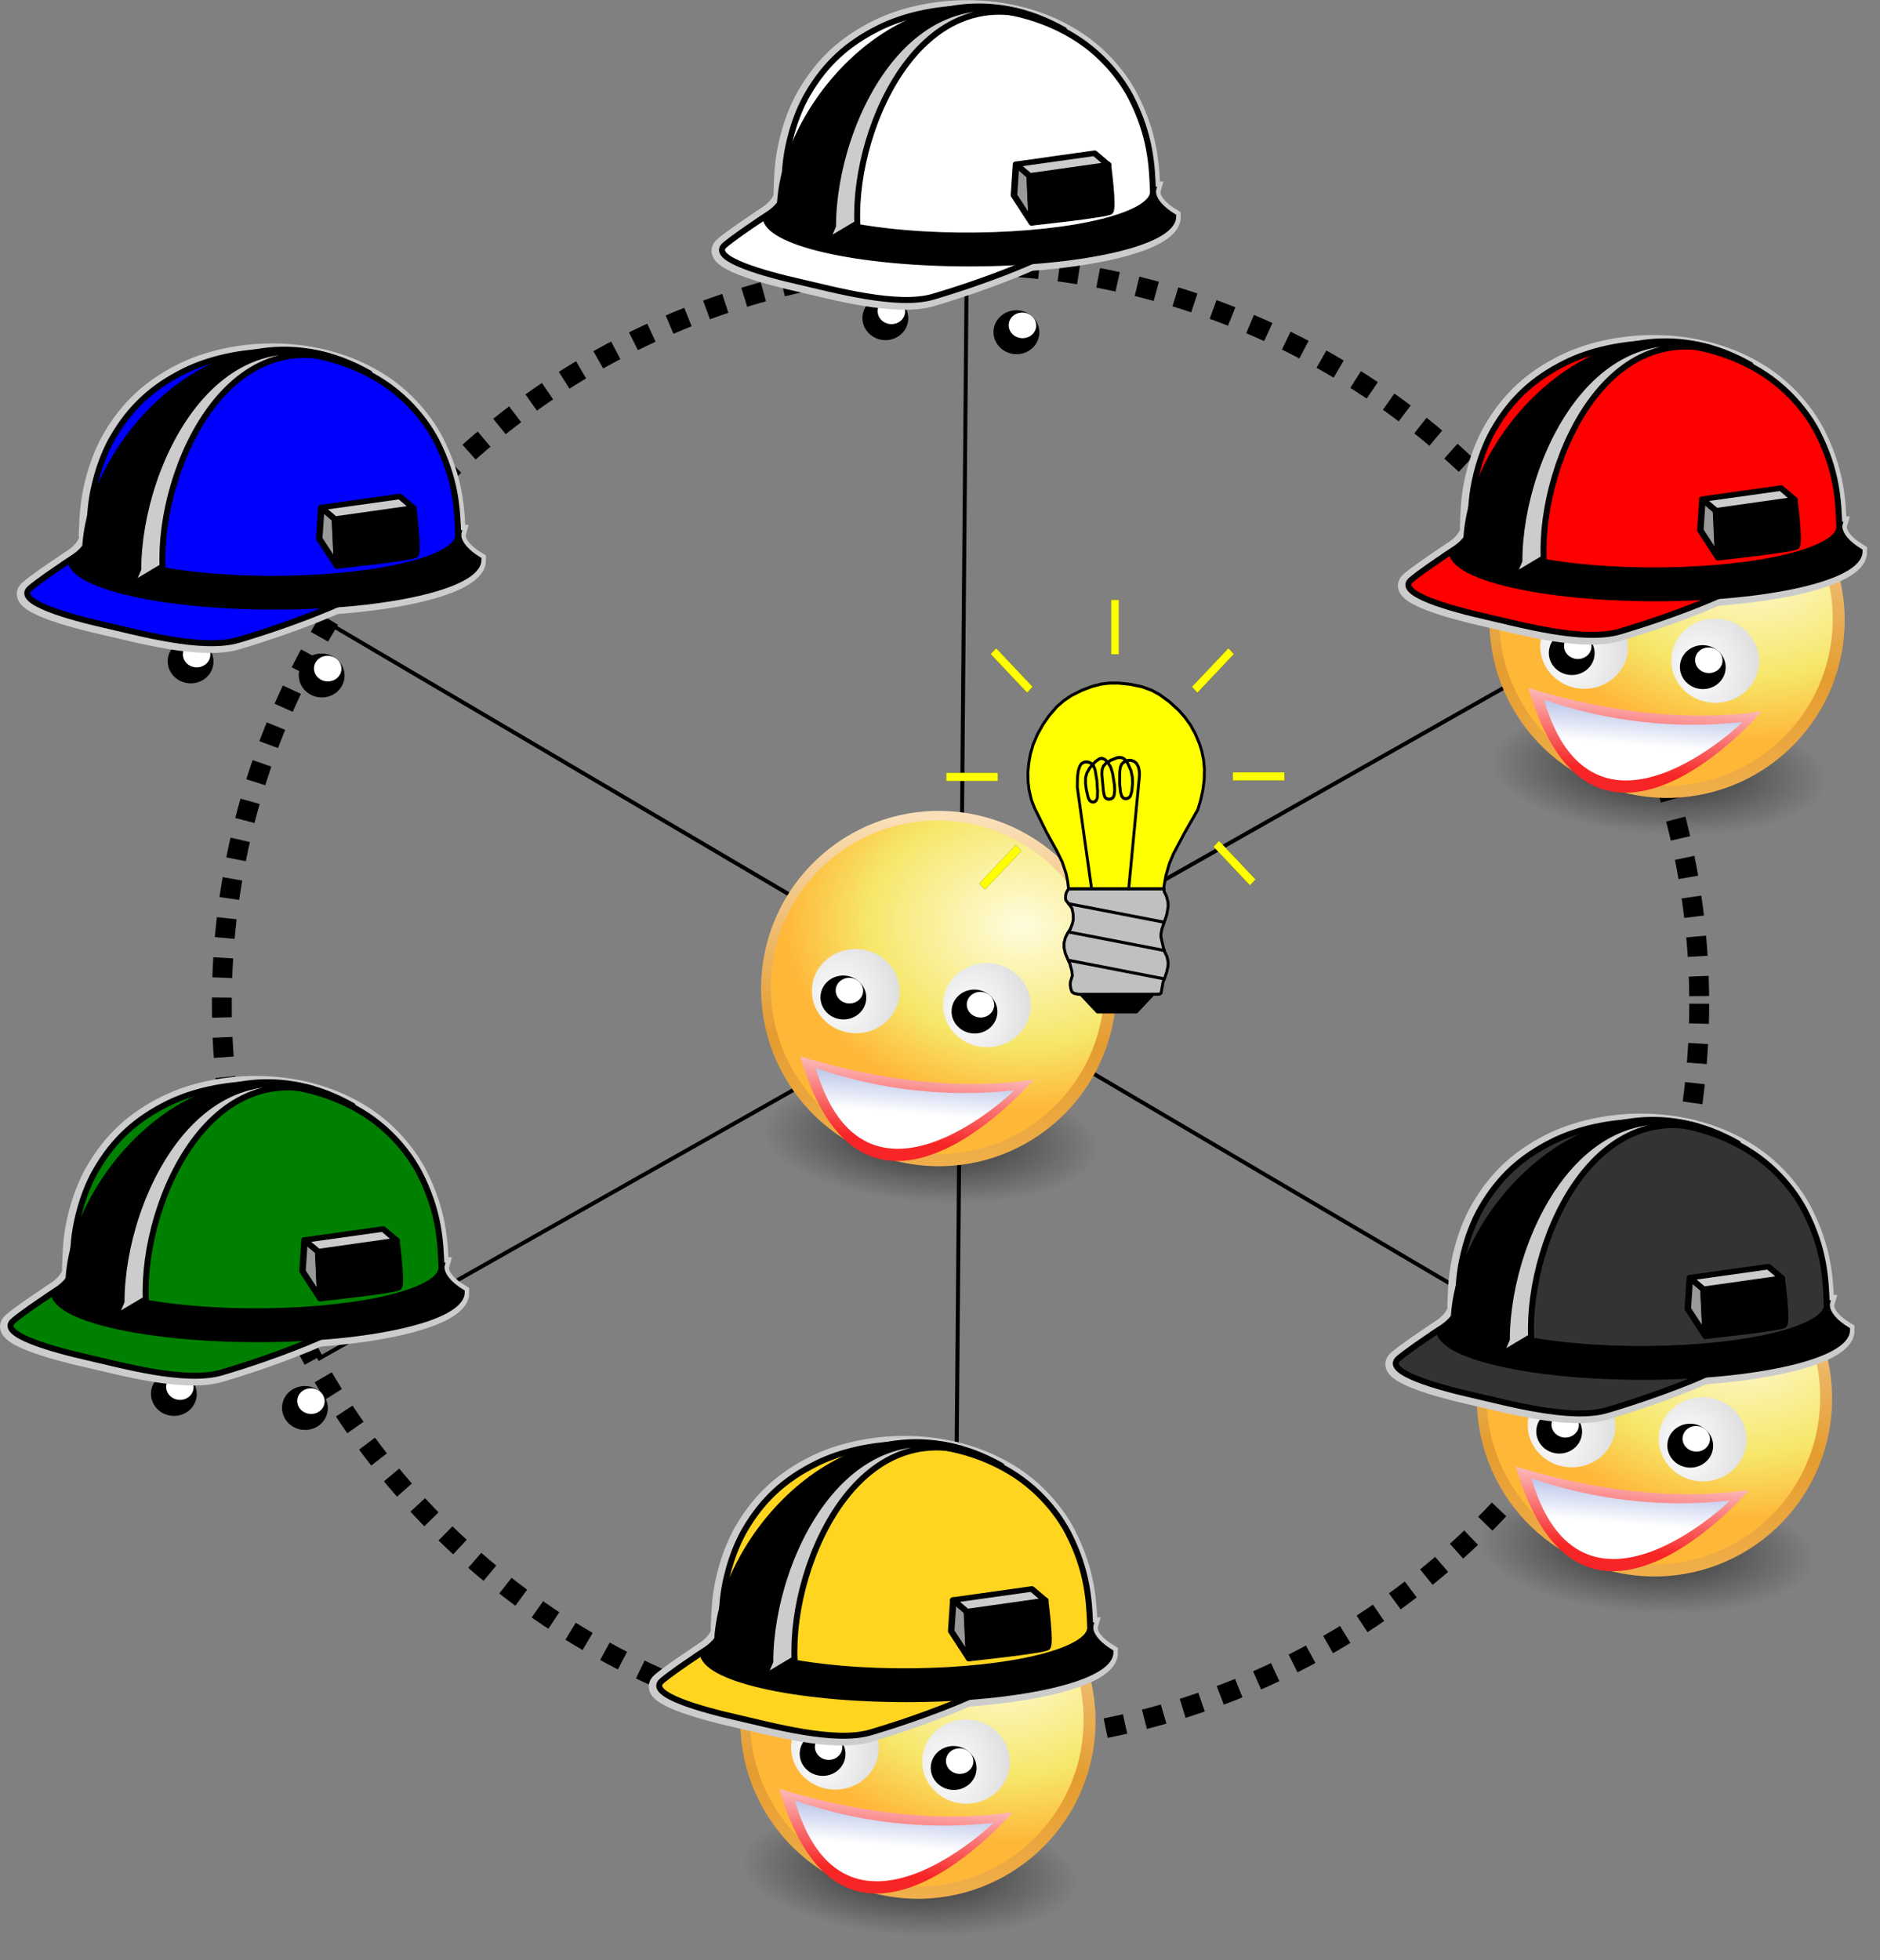 <?xml version="1.0" encoding="UTF-8"?>
<svg version="1.0" viewBox="0 0 472.66 492.75" xmlns="http://www.w3.org/2000/svg" xmlns:xlink="http://www.w3.org/1999/xlink">
<rect x="0" y="0" width="472.66" height="492.75" fill="#808080" stroke="none"/>
<defs>
<linearGradient id="h">
<stop stop-color="#fff" offset="0"/>
<stop stop-color="#dfdfdf" offset="1"/>
</linearGradient>
<radialGradient id="j" cx="55.868" cy="47.767" r="16.262" gradientTransform="matrix(-2.607 .007 .001 -.986 210.73 136.94)" gradientUnits="userSpaceOnUse">
<stop offset="0"/>
<stop stop-opacity="0" offset="1"/>
</radialGradient>
<linearGradient id="k" x1="70.628" x2="72.845" y1="3.378" y2="53.63" gradientTransform="matrix(2.706 0 0 2.706 -120.87 -13.536)" gradientUnits="userSpaceOnUse">
<stop stop-color="#ffeed6" offset="0"/>
<stop stop-color="#e49c2f" offset=".5"/>
<stop stop-color="#ffc66c" offset="1"/>
</linearGradient>
<radialGradient id="i" cx="74.726" cy="18.678" r="16.5" gradientTransform="matrix(3.63 -.079 .061 2.798 -182.64 -12.877)" gradientUnits="userSpaceOnUse">
<stop stop-color="#fffcde" offset="0"/>
<stop stop-color="#f6e76a" offset=".645"/>
<stop stop-color="#ffb738" offset="1"/>
</radialGradient>
<linearGradient id="s" x1="76.618" x2="76.789" y1="34.859" y2="24.136" gradientTransform="matrix(2.533 .201 -.201 2.533 -137.21 -21.409)" gradientUnits="userSpaceOnUse">
<stop stop-color="#f72525" offset="0"/>
<stop stop-color="#fff" offset="1"/>
</linearGradient>
<linearGradient id="r" x1="76.212" x2="76.212" y1="32.18" y2="26.596" gradientTransform="matrix(2.533 .201 -.201 2.533 -137.21 -21.409)" gradientUnits="userSpaceOnUse">
<stop stop-color="#fff" offset="0"/>
<stop stop-color="#9cabe0" offset="1"/>
</linearGradient>
<radialGradient id="f" cx="85.921" cy="18.402" r="4.345" gradientTransform="matrix(3.415 -.31 .352 3.883 -253.59 16.595)" gradientUnits="userSpaceOnUse" xlink:href="#h"/>
<radialGradient id="e" cx="85.921" cy="18.402" r="4.345" gradientTransform="matrix(3.415 -.31 .352 3.883 -220.47 17.516)" gradientUnits="userSpaceOnUse" xlink:href="#h"/>
<radialGradient id="l" cx="-464.92" cy="873.19" r="255.59" gradientTransform="matrix(.316 0 0 .269 188.58 -229.8)" gradientUnits="userSpaceOnUse">
<stop stop-color="#fed51f" offset=".5"/>
<stop offset="1"/>
</radialGradient>
<radialGradient id="p" cx="55.868" cy="47.767" r="16.262" gradientTransform="matrix(-2.607 .007 .001 -.986 18.818 35.799)" gradientUnits="userSpaceOnUse" xlink:href="#j"/>
<linearGradient id="q" x1="70.628" x2="72.845" y1="3.378" y2="53.63" gradientTransform="matrix(2.706 0 0 2.706 -319.63 -110.72)" gradientUnits="userSpaceOnUse" xlink:href="#k"/>
<radialGradient id="o" cx="74.726" cy="18.678" r="16.5" gradientTransform="matrix(3.63 -.079 .061 2.798 -381.39 -110.06)" gradientUnits="userSpaceOnUse" xlink:href="#i"/>
<linearGradient id="b" x1="76.618" x2="76.789" y1="34.859" y2="24.136" gradientTransform="matrix(2.533 .201 -.201 2.533 -137.21 -21.409)" gradientUnits="userSpaceOnUse" xlink:href="#s"/>
<linearGradient id="a" x1="76.212" x2="76.212" y1="32.18" y2="26.596" gradientTransform="matrix(2.533 .201 -.201 2.533 -137.21 -21.409)" gradientUnits="userSpaceOnUse" xlink:href="#r"/>
<radialGradient id="n" cx="85.921" cy="18.402" r="4.345" gradientTransform="matrix(3.415 -.31 .352 3.883 -419.69 -85.652)" gradientUnits="userSpaceOnUse" xlink:href="#h"/>
<radialGradient id="m" cx="85.921" cy="18.402" r="4.345" gradientTransform="matrix(3.415 -.31 .352 3.883 -452.82 -86.572)" gradientUnits="userSpaceOnUse" xlink:href="#h"/>
<radialGradient id="d" cx="55.868" cy="47.767" r="16.262" gradientTransform="matrix(-2.607 .007 .001 -.986 210.73 136.94)" gradientUnits="userSpaceOnUse" xlink:href="#j"/>
<linearGradient id="g" x1="70.628" x2="72.845" y1="3.378" y2="53.63" gradientTransform="matrix(2.706 0 0 2.706 -120.87 -13.536)" gradientUnits="userSpaceOnUse" xlink:href="#k"/>
<radialGradient id="c" cx="74.726" cy="18.678" r="16.5" gradientTransform="matrix(3.63 -.079 .061 2.798 -182.64 -12.877)" gradientUnits="userSpaceOnUse" xlink:href="#i"/>
</defs>
<g transform="translate(-1.052 26.306)" fill="none" stroke="#000">
<circle cx="242.54" cy="226.01" r="185.72" stroke-dasharray="5, 5" stroke-width="5"/>
<path d="m402.58 318.13-320.09-188.45" stroke-width="1px"/>
<path d="m240.96 409.62 3.157-371.44" stroke-width="1px"/>
<path d="m80.912 315.4 323.25-182.98" stroke-width="1px"/>
</g>
<g transform="translate(360.44 304.82)">
<g transform="translate(-195.71 71.551)">
<ellipse transform="matrix(.998 .06 -.011 1 0 0)" cx="65.11" cy="90.242" rx="55.68" ry="22.009" fill="url(#d)" opacity=".638"/>
<circle transform="matrix(.997 .079 -.079 .997 0 0)" cx="70.271" cy="50.881" r="44.654" fill="url(#g)"/>
<circle transform="matrix(.997 .079 -.079 .997 0 0)" cx="69.982" cy="50.59" r="41.93" fill="url(#c)"/>
<g transform="translate(6,12)" fill-rule="evenodd">
<path d="m25.177 61.297c19.555 6.021 40.304 8.619 58.709 5.864 0 0-42.441 49.73-58.709-5.864z" fill="url(#b)"/>
<path d="m29.096 64.251c15.904 5.504 33.011 7.477 49.962 5.602 0 0-37.567 36.538-49.962-5.602z" fill="url(#a)"/>
</g>
<ellipse transform="matrix(.997 .079 -.079 .997 0 0)" cx="83.147" cy="60.073" rx="11.041" ry="10.581" fill="url(#e)"/>
<ellipse transform="matrix(.997 .079 -.079 .997 0 0)" cx="80.163" cy="61.912" rx="5.76" ry="5.52"/>
<ellipse transform="matrix(.997 .079 -.079 .997 0 0)" cx="81.536" cy="60.072" rx="3.45" ry="3.22" fill="#fff"/>
<ellipse transform="matrix(.997 .079 -.079 .997 0 0)" cx="50.02" cy="59.152" rx="11.041" ry="10.581" fill="url(#f)"/>
<ellipse transform="matrix(.997 .079 -.079 .997 0 0)" cx="47.04" cy="60.993" rx="5.76" ry="5.52"/>
<ellipse transform="matrix(.997 .079 -.079 .997 0 0)" cx="48.41" cy="59.153" rx="3.45" ry="3.22" fill="#fff"/>
<g transform="translate(0 2.3951e-6)">
<path d="m78.507 50.397s-9.784 4.484-24.788 8.926c-9.062 2.688-25.159-1.845-33.538-3.733-8.393-1.895-22.894-5.813-18.87-9.236 4.024-3.422 15.594-10.72 15.594-10.72s-11.016 15.473 61.604 14.763z" fill="#fff" stroke="#ccc" stroke-width="4.51"/>
<path d="m11.541 39.144c0 6.526 22.953 11.818 51.27 11.818 28.315 0 51.263-5.292 51.263-11.818-5.905-3.642-5.052-6.708-5.052-6.708h-92.669c0.003 0 0.823 3.065-4.812 6.707z" fill="#fff" stroke="#ccc" stroke-width="4.51"/>
<path d="m103.39 9.076c-1.146-2.225-5.588-9.909-14.616-15.318-16.367-9.818-36.663-7.945-48.597-2.052-8.064 3.99-13.619 9.133-18.021 16.683-1.074 1.844-3.077 5.779-4.449 11.409-1.188 4.883-1.302 7.962-1.493 13.076 0.009 4.273 9.543 8.127 25.97 10.004 22.989 2.619 50.774 0.344 62.05-5.08 3.227-1.551 4.75-3.202 4.744-4.81-0.238-6.607-0.525-14.093-5.588-23.912z" fill="#fff"/>
<path d="m103.39 9.076c-1.146-2.225-5.588-9.909-14.616-15.318-16.367-9.818-36.663-7.945-48.597-2.052-8.064 3.99-13.619 9.133-18.021 16.683-1.074 1.844-3.077 5.779-4.449 11.409-1.188 4.883-1.302 7.962-1.493 13.076 0.009 4.273 9.543 8.127 25.97 10.004 22.989 2.619 50.774 0.344 62.05-5.08 3.227-1.551 4.75-3.202 4.744-4.81-0.238-6.607-0.525-14.093-5.588-23.912z" fill="none" stroke="#ccc" stroke-width="4.51"/>
<path d="m78.893 50.201s-9.786 4.476-24.787 8.926c-9.059 2.682-25.154-1.845-33.535-3.74-8.392-1.887-22.895-5.806-18.871-9.236 4.024-3.421 15.587-10.716 15.587-10.716s-11.011 15.474 61.608 14.766z" fill="#ffd520" stroke="#000" stroke-width="1.503"/>
<path d="m11.927 38.948c0 6.527 22.946 11.814 51.266 11.814 28.313 0 51.266-5.286 51.266-11.814-5.909-3.641-5.049-6.706-5.049-6.706h-92.675c0.004 0 0.822 3.065-4.809 6.706z" stroke="#000" stroke-width="1.503"/>
<path d="m103.77 8.877c-1.146-2.223-5.59-9.904-14.616-15.318-16.366-9.818-36.66-7.943-48.597-2.05-8.069 3.991-13.621 9.133-18.019 16.676-1.076 1.844-3.083 5.779-4.449 11.412-1.184 4.88-1.3 7.961-1.494 13.069 0.007 4.273 9.548 8.134 25.977 10.004 22.989 2.626 50.77 0.344 62.044-5.08 3.227-1.551 4.753-3.196 4.746-4.81-0.246-6.597-0.535-14.083-5.592-23.903z" fill="#ffd520"/>
<path d="m103.77 8.877c-1.146-2.223-5.59-9.904-14.616-15.318-16.366-9.818-36.66-7.943-48.597-2.05-8.069 3.991-13.621 9.133-18.019 16.676-1.076 1.844-3.083 5.779-4.449 11.412-1.184 4.88-1.3 7.961-1.494 13.069 0.007 4.273 9.548 8.134 25.977 10.004 22.989 2.626 50.77 0.344 62.044-5.08 3.227-1.551 4.753-3.196 4.746-4.81-0.246-6.597-0.535-14.083-5.592-23.903z" fill="none" stroke="#000" stroke-width="1.503"/>
<path d="m87.022-7.914c-34.429-18.675-69.374 19.68-68.28 44.31l-3.203 1.099c0.002-26.846 34.202-66.418 71.484-45.409" fill="#ccc"/>
<polygon transform="matrix(.316 0 0 .269 -5.542 -34.035)" points="66.729 266.15 76.865 262.06 61.197 281.15" fill="#ccc"/>
<path d="m28.931 41.337c-0.003-24.298 17.046-62.155 47.914-53.56-33.102-9.531-61.298 25.333-61.298 49.712l-1.748 4.032 13.39 3.842 1.742-4.024z" stroke="#000" stroke-linecap="round" stroke-linejoin="round" stroke-width="1.503"/>
<path d="m28.928 41.337-1.746 4.032 7.851-4.681c-1.096-24.631 17.557-67.275 51.99-48.607-37.282-21.003-58.094 22.406-58.094 49.258z" fill="#ccc"/>
<path d="m28.928 41.337-1.746 4.032 7.851-4.681c-1.096-24.631 17.557-67.275 51.99-48.607-37.282-21.003-58.094 22.406-58.094 49.258z" fill="none" stroke="#000" stroke-linecap="round" stroke-linejoin="round" stroke-width="1.503"/>
<polygon transform="matrix(.316 0 0 .269 -5.542 -34.035)" points="267.24 277.31 253.03 251.64 254.68 222.57 265.49 233.41" fill="#999" stroke="#000" stroke-linecap="round" stroke-linejoin="round" stroke-width="5.159"/>
<polygon transform="matrix(.316 0 0 .269 -5.542 -34.035)" points="329.73 266.98 320.7 241.3 322.32 217.4 327.99 223.07"/>
<path d="m78.893 40.493s18.794-1.983 19.737-2.784c0.945-0.795-0.547-11.799-0.547-11.799l-19.745 2.777 0.555 11.806z" stroke="#000" stroke-linecap="round" stroke-linejoin="round" stroke-width="1.503"/>
<polygon transform="matrix(.316 0 0 .269 -5.542 -34.035)" points="254.68 222.57 265.49 233.41 327.99 223.07 317.16 212.24" fill="#ccc" stroke="#000" stroke-linecap="round" stroke-linejoin="round" stroke-width="5.159"/>
</g>
</g>
<g transform="translate(-358.81 -18.94)">
<ellipse transform="matrix(.998 .06 -.011 1 0 0)" cx="65.11" cy="90.242" rx="55.68" ry="22.009" fill="url(#d)" opacity=".638"/>
<circle transform="matrix(.997 .079 -.079 .997 0 0)" cx="70.271" cy="50.881" r="44.654" fill="url(#g)"/>
<circle transform="matrix(.997 .079 -.079 .997 0 0)" cx="69.982" cy="50.59" r="41.93" fill="url(#c)"/>
<g transform="translate(6,12)" fill-rule="evenodd">
<path d="m25.177 61.297c19.555 6.021 40.304 8.619 58.709 5.864 0 0-42.441 49.73-58.709-5.864z" fill="url(#b)"/>
<path d="m29.096 64.251c15.904 5.504 33.011 7.477 49.962 5.602 0 0-37.567 36.538-49.962-5.602z" fill="url(#a)"/>
</g>
<ellipse transform="matrix(.997 .079 -.079 .997 0 0)" cx="83.147" cy="60.073" rx="11.041" ry="10.581" fill="url(#e)"/>
<ellipse transform="matrix(.997 .079 -.079 .997 0 0)" cx="80.163" cy="61.912" rx="5.76" ry="5.52"/>
<ellipse transform="matrix(.997 .079 -.079 .997 0 0)" cx="81.536" cy="60.072" rx="3.45" ry="3.22" fill="#fff"/>
<ellipse transform="matrix(.997 .079 -.079 .997 0 0)" cx="50.02" cy="59.152" rx="11.041" ry="10.581" fill="url(#f)"/>
<ellipse transform="matrix(.997 .079 -.079 .997 0 0)" cx="47.04" cy="60.993" rx="5.76" ry="5.52"/>
<ellipse transform="matrix(.997 .079 -.079 .997 0 0)" cx="48.41" cy="59.153" rx="3.45" ry="3.22" fill="#fff"/>
<g transform="translate(0 2.3951e-6)">
<path d="m78.507 50.397s-9.784 4.484-24.788 8.926c-9.062 2.688-25.159-1.845-33.538-3.733-8.393-1.895-22.894-5.813-18.87-9.236 4.024-3.422 15.594-10.72 15.594-10.72s-11.016 15.473 61.604 14.763z" fill="#fff" stroke="#ccc" stroke-width="4.51"/>
<path d="m11.541 39.144c0 6.526 22.953 11.818 51.27 11.818 28.315 0 51.263-5.292 51.263-11.818-5.905-3.642-5.052-6.708-5.052-6.708h-92.669c0.003 0 0.823 3.065-4.812 6.707z" fill="#fff" stroke="#ccc" stroke-width="4.51"/>
<path d="m103.39 9.076c-1.146-2.225-5.588-9.909-14.616-15.318-16.367-9.818-36.663-7.945-48.597-2.052-8.064 3.99-13.619 9.133-18.021 16.683-1.074 1.844-3.077 5.779-4.449 11.409-1.188 4.883-1.302 7.962-1.493 13.076 0.009 4.273 9.543 8.127 25.97 10.004 22.989 2.619 50.774 0.344 62.05-5.08 3.227-1.551 4.75-3.202 4.744-4.81-0.238-6.607-0.525-14.093-5.588-23.912z" fill="#fff"/>
<path d="m103.39 9.076c-1.146-2.225-5.588-9.909-14.616-15.318-16.367-9.818-36.663-7.945-48.597-2.052-8.064 3.99-13.619 9.133-18.021 16.683-1.074 1.844-3.077 5.779-4.449 11.409-1.188 4.883-1.302 7.962-1.493 13.076 0.009 4.273 9.543 8.127 25.97 10.004 22.989 2.619 50.774 0.344 62.05-5.08 3.227-1.551 4.75-3.202 4.744-4.81-0.238-6.607-0.525-14.093-5.588-23.912z" fill="none" stroke="#ccc" stroke-width="4.51"/>
<path d="m78.893 50.201s-9.786 4.476-24.787 8.926c-9.059 2.682-25.154-1.845-33.535-3.74-8.392-1.887-22.895-5.806-18.871-9.236 4.024-3.421 15.587-10.716 15.587-10.716s-11.011 15.474 61.608 14.766z" fill="#008000" stroke="#000" stroke-width="1.503"/>
<path d="m11.927 38.948c0 6.527 22.946 11.814 51.266 11.814 28.313 0 51.266-5.286 51.266-11.814-5.909-3.641-5.049-6.706-5.049-6.706h-92.675c0.004 0 0.822 3.065-4.809 6.706z" stroke="#000" stroke-width="1.503"/>
<path d="m103.77 8.877c-1.146-2.223-5.59-9.904-14.616-15.318-16.366-9.818-36.66-7.943-48.597-2.05-8.069 3.991-13.621 9.133-18.019 16.676-1.076 1.844-3.083 5.779-4.449 11.412-1.184 4.88-1.3 7.961-1.494 13.069 0.007 4.273 9.548 8.134 25.977 10.004 22.989 2.626 50.77 0.344 62.044-5.08 3.227-1.551 4.753-3.196 4.746-4.81-0.246-6.597-0.535-14.083-5.592-23.903z" fill="#008000"/>
<path d="m103.77 8.877c-1.146-2.223-5.59-9.904-14.616-15.318-16.366-9.818-36.66-7.943-48.597-2.05-8.069 3.991-13.621 9.133-18.019 16.676-1.076 1.844-3.083 5.779-4.449 11.412-1.184 4.88-1.3 7.961-1.494 13.069 0.007 4.273 9.548 8.134 25.977 10.004 22.989 2.626 50.77 0.344 62.044-5.08 3.227-1.551 4.753-3.196 4.746-4.81-0.246-6.597-0.535-14.083-5.592-23.903z" fill="none" stroke="#000" stroke-width="1.503"/>
<path d="m87.022-7.914c-34.429-18.675-69.374 19.68-68.28 44.31l-3.203 1.099c0.002-26.846 34.202-66.418 71.484-45.409" fill="#ccc"/>
<polygon transform="matrix(.316 0 0 .269 -5.542 -34.035)" points="76.865 262.06 61.197 281.15 66.729 266.15" fill="#ccc"/>
<path d="m28.931 41.337c-0.003-24.298 17.046-62.155 47.914-53.56-33.102-9.531-61.298 25.333-61.298 49.712l-1.748 4.032 13.39 3.842 1.742-4.024z" stroke="#000" stroke-linecap="round" stroke-linejoin="round" stroke-width="1.503"/>
<path d="m28.928 41.337-1.746 4.032 7.851-4.681c-1.096-24.631 17.557-67.275 51.99-48.607-37.282-21.003-58.094 22.406-58.094 49.258z" fill="#ccc"/>
<path d="m28.928 41.337-1.746 4.032 7.851-4.681c-1.096-24.631 17.557-67.275 51.99-48.607-37.282-21.003-58.094 22.406-58.094 49.258z" fill="none" stroke="#000" stroke-linecap="round" stroke-linejoin="round" stroke-width="1.503"/>
<polygon transform="matrix(.316 0 0 .269 -5.542 -34.035)" points="267.24 277.31 253.03 251.64 254.68 222.57 265.49 233.41" fill="#999" stroke="#000" stroke-linecap="round" stroke-linejoin="round" stroke-width="5.159"/>
<polygon transform="matrix(.316 0 0 .269 -5.542 -34.035)" points="329.73 266.98 320.7 241.3 322.32 217.4 327.99 223.07"/>
<path d="m78.893 40.493s18.794-1.983 19.737-2.784c0.945-0.795-0.547-11.799-0.547-11.799l-19.745 2.777 0.555 11.806z" stroke="#000" stroke-linecap="round" stroke-linejoin="round" stroke-width="1.503"/>
<polygon transform="matrix(.316 0 0 .269 -5.542 -34.035)" points="254.68 222.57 265.49 233.41 327.99 223.07 317.16 212.24" fill="#ccc" stroke="#000" stroke-linecap="round" stroke-linejoin="round" stroke-width="5.159"/>
</g>
</g>
<g transform="translate(-7.366 -205.18)">
<ellipse transform="matrix(.998 .06 -.011 1 0 0)" cx="65.11" cy="90.242" rx="55.68" ry="22.009" fill="url(#d)" opacity=".638"/>
<circle transform="matrix(.997 .079 -.079 .997 0 0)" cx="70.271" cy="50.881" r="44.654" fill="url(#g)"/>
<circle transform="matrix(.997 .079 -.079 .997 0 0)" cx="69.982" cy="50.59" r="41.93" fill="url(#c)"/>
<g transform="translate(6,12)" fill-rule="evenodd">
<path d="m25.177 61.297c19.555 6.021 40.304 8.619 58.709 5.864 0 0-42.441 49.73-58.709-5.864z" fill="url(#b)"/>
<path d="m29.096 64.251c15.904 5.504 33.011 7.477 49.962 5.602 0 0-37.567 36.538-49.962-5.602z" fill="url(#a)"/>
</g>
<ellipse transform="matrix(.997 .079 -.079 .997 0 0)" cx="83.147" cy="60.073" rx="11.041" ry="10.581" fill="url(#e)"/>
<ellipse transform="matrix(.997 .079 -.079 .997 0 0)" cx="80.163" cy="61.912" rx="5.76" ry="5.52"/>
<ellipse transform="matrix(.997 .079 -.079 .997 0 0)" cx="81.536" cy="60.072" rx="3.45" ry="3.22" fill="#fff"/>
<ellipse transform="matrix(.997 .079 -.079 .997 0 0)" cx="50.02" cy="59.152" rx="11.041" ry="10.581" fill="url(#f)"/>
<ellipse transform="matrix(.997 .079 -.079 .997 0 0)" cx="47.04" cy="60.993" rx="5.76" ry="5.52"/>
<ellipse transform="matrix(.997 .079 -.079 .997 0 0)" cx="48.41" cy="59.153" rx="3.45" ry="3.22" fill="#fff"/>
<g transform="translate(0 2.3951e-6)">
<path d="m78.507 50.397s-9.784 4.484-24.788 8.926c-9.062 2.688-25.159-1.845-33.538-3.733-8.393-1.895-22.894-5.813-18.87-9.236 4.024-3.422 15.594-10.72 15.594-10.72s-11.016 15.473 61.604 14.763z" fill="#fff" stroke="#ccc" stroke-width="4.51"/>
<path d="m11.541 39.144c0 6.526 22.953 11.818 51.27 11.818 28.315 0 51.263-5.292 51.263-11.818-5.905-3.642-5.052-6.708-5.052-6.708h-92.669c0.003 0 0.823 3.065-4.812 6.707z" fill="#fff" stroke="#ccc" stroke-width="4.51"/>
<path d="m103.39 9.076c-1.146-2.225-5.588-9.909-14.616-15.318-16.367-9.818-36.663-7.945-48.597-2.052-8.064 3.99-13.619 9.133-18.021 16.683-1.074 1.844-3.077 5.779-4.449 11.409-1.188 4.883-1.302 7.962-1.493 13.076 0.009 4.273 9.543 8.127 25.97 10.004 22.989 2.619 50.774 0.344 62.05-5.08 3.227-1.551 4.75-3.202 4.744-4.81-0.238-6.607-0.525-14.093-5.588-23.912z" fill="#fff"/>
<path d="m103.39 9.076c-1.146-2.225-5.588-9.909-14.616-15.318-16.367-9.818-36.663-7.945-48.597-2.052-8.064 3.99-13.619 9.133-18.021 16.683-1.074 1.844-3.077 5.779-4.449 11.409-1.188 4.883-1.302 7.962-1.493 13.076 0.009 4.273 9.543 8.127 25.97 10.004 22.989 2.619 50.774 0.344 62.05-5.08 3.227-1.551 4.75-3.202 4.744-4.81-0.238-6.607-0.525-14.093-5.588-23.912z" fill="none" stroke="#ccc" stroke-width="4.51"/>
<path d="m78.893 50.201s-9.786 4.476-24.787 8.926c-9.059 2.682-25.154-1.845-33.535-3.74-8.392-1.887-22.895-5.806-18.871-9.236 4.024-3.421 15.587-10.716 15.587-10.716s-11.011 15.474 61.608 14.766z" fill="#f00" stroke="#000" stroke-width="1.503"/>
<path d="m11.927 38.948c0 6.527 22.946 11.814 51.266 11.814 28.313 0 51.266-5.286 51.266-11.814-5.909-3.641-5.049-6.706-5.049-6.706h-92.675c0.004 0 0.822 3.065-4.809 6.706z" stroke="#000" stroke-width="1.503"/>
<path d="m103.77 8.877c-1.146-2.223-5.59-9.904-14.616-15.318-16.366-9.818-36.66-7.943-48.597-2.05-8.069 3.991-13.621 9.133-18.019 16.676-1.076 1.844-3.083 5.779-4.449 11.412-1.184 4.88-1.3 7.961-1.494 13.069 0.007 4.273 9.548 8.134 25.977 10.004 22.989 2.626 50.77 0.344 62.044-5.08 3.227-1.551 4.753-3.196 4.746-4.81-0.246-6.597-0.535-14.083-5.592-23.903z" fill="#f00"/>
<path d="m103.77 8.877c-1.146-2.223-5.59-9.904-14.616-15.318-16.366-9.818-36.66-7.943-48.597-2.05-8.069 3.991-13.621 9.133-18.019 16.676-1.076 1.844-3.083 5.779-4.449 11.412-1.184 4.88-1.3 7.961-1.494 13.069 0.007 4.273 9.548 8.134 25.977 10.004 22.989 2.626 50.77 0.344 62.044-5.08 3.227-1.551 4.753-3.196 4.746-4.81-0.246-6.597-0.535-14.083-5.592-23.903z" fill="none" stroke="#000" stroke-width="1.503"/>
<path d="m87.022-7.914c-34.429-18.675-69.374 19.68-68.28 44.31l-3.203 1.099c0.002-26.846 34.202-66.418 71.484-45.409" fill="#ccc"/>
<polygon transform="matrix(.316 0 0 .269 -5.542 -34.035)" points="61.197 281.15 66.729 266.15 76.865 262.06" fill="#ccc"/>
<path d="m28.931 41.337c-0.003-24.298 17.046-62.155 47.914-53.56-33.102-9.531-61.298 25.333-61.298 49.712l-1.748 4.032 13.39 3.842 1.742-4.024z" stroke="#000" stroke-linecap="round" stroke-linejoin="round" stroke-width="1.503"/>
<path d="m28.928 41.337-1.746 4.032 7.851-4.681c-1.096-24.631 17.557-67.275 51.99-48.607-37.282-21.003-58.094 22.406-58.094 49.258z" fill="#ccc"/>
<path d="m28.928 41.337-1.746 4.032 7.851-4.681c-1.096-24.631 17.557-67.275 51.99-48.607-37.282-21.003-58.094 22.406-58.094 49.258z" fill="none" stroke="#000" stroke-linecap="round" stroke-linejoin="round" stroke-width="1.503"/>
<polygon transform="matrix(.316 0 0 .269 -5.542 -34.035)" points="265.49 233.41 267.24 277.31 253.03 251.64 254.68 222.57" fill="#999" stroke="#000" stroke-linecap="round" stroke-linejoin="round" stroke-width="5.159"/>
<polygon transform="matrix(.316 0 0 .269 -5.542 -34.035)" points="327.99 223.07 329.73 266.98 320.7 241.3 322.32 217.4"/>
<path d="m78.893 40.493s18.794-1.983 19.737-2.784c0.945-0.795-0.547-11.799-0.547-11.799l-19.745 2.777 0.555 11.806z" stroke="#000" stroke-linecap="round" stroke-linejoin="round" stroke-width="1.503"/>
<polygon transform="matrix(.316 0 0 .269 -5.542 -34.035)" points="317.16 212.24 254.68 222.57 265.49 233.41 327.99 223.07" fill="#ccc" stroke="#000" stroke-linecap="round" stroke-linejoin="round" stroke-width="5.159"/>
</g>
</g>
<g transform="translate(-179.93 -289.36)">
<ellipse transform="matrix(.998 .06 -.011 1 0 0)" cx="65.11" cy="90.242" rx="55.68" ry="22.009" fill="url(#d)" opacity=".638"/>
<circle transform="matrix(.997 .079 -.079 .997 0 0)" cx="70.271" cy="50.881" r="44.654" fill="url(#g)"/>
<circle transform="matrix(.997 .079 -.079 .997 0 0)" cx="69.982" cy="50.59" r="41.93" fill="url(#c)"/>
<g transform="translate(6,12)" fill-rule="evenodd">
<path d="m25.177 61.297c19.555 6.021 40.304 8.619 58.709 5.864 0 0-42.441 49.73-58.709-5.864z" fill="url(#b)"/>
<path d="m29.096 64.251c15.904 5.504 33.011 7.477 49.962 5.602 0 0-37.567 36.538-49.962-5.602z" fill="url(#a)"/>
</g>
<ellipse transform="matrix(.997 .079 -.079 .997 0 0)" cx="83.147" cy="60.073" rx="11.041" ry="10.581" fill="url(#e)"/>
<ellipse transform="matrix(.997 .079 -.079 .997 0 0)" cx="80.163" cy="61.912" rx="5.76" ry="5.52"/>
<ellipse transform="matrix(.997 .079 -.079 .997 0 0)" cx="81.536" cy="60.072" rx="3.45" ry="3.22" fill="#fff"/>
<ellipse transform="matrix(.997 .079 -.079 .997 0 0)" cx="50.02" cy="59.152" rx="11.041" ry="10.581" fill="url(#f)"/>
<ellipse transform="matrix(.997 .079 -.079 .997 0 0)" cx="47.04" cy="60.993" rx="5.76" ry="5.52"/>
<ellipse transform="matrix(.997 .079 -.079 .997 0 0)" cx="48.41" cy="59.153" rx="3.45" ry="3.22" fill="#fff"/>
<g transform="translate(0 2.3951e-6)">
<path d="m78.507 50.397s-9.784 4.484-24.788 8.926c-9.062 2.688-25.159-1.845-33.538-3.733-8.393-1.895-22.894-5.813-18.87-9.236 4.024-3.422 15.594-10.72 15.594-10.72s-11.016 15.473 61.604 14.763z" fill="#fff" stroke="#ccc" stroke-width="4.51"/>
<path d="m11.541 39.144c0 6.526 22.953 11.818 51.27 11.818 28.315 0 51.263-5.292 51.263-11.818-5.905-3.642-5.052-6.708-5.052-6.708h-92.669c0.003 0 0.823 3.065-4.812 6.707z" fill="#fff" stroke="#ccc" stroke-width="4.51"/>
<path d="m103.39 9.076c-1.146-2.225-5.588-9.909-14.616-15.318-16.367-9.818-36.663-7.945-48.597-2.052-8.064 3.99-13.619 9.133-18.021 16.683-1.074 1.844-3.077 5.779-4.449 11.409-1.188 4.883-1.302 7.962-1.493 13.076 0.009 4.273 9.543 8.127 25.97 10.004 22.989 2.619 50.774 0.344 62.05-5.08 3.227-1.551 4.75-3.202 4.744-4.81-0.238-6.607-0.525-14.093-5.588-23.912z" fill="#fff"/>
<path d="m103.39 9.076c-1.146-2.225-5.588-9.909-14.616-15.318-16.367-9.818-36.663-7.945-48.597-2.052-8.064 3.99-13.619 9.133-18.021 16.683-1.074 1.844-3.077 5.779-4.449 11.409-1.188 4.883-1.302 7.962-1.493 13.076 0.009 4.273 9.543 8.127 25.97 10.004 22.989 2.619 50.774 0.344 62.05-5.08 3.227-1.551 4.75-3.202 4.744-4.81-0.238-6.607-0.525-14.093-5.588-23.912z" fill="none" stroke="#ccc" stroke-width="4.51"/>
<path d="m78.893 50.201s-9.786 4.476-24.787 8.926c-9.059 2.682-25.154-1.845-33.535-3.74-8.392-1.887-22.895-5.806-18.871-9.236 4.024-3.421 15.587-10.716 15.587-10.716s-11.011 15.474 61.608 14.766z" fill="#fff" stroke="#000" stroke-width="1.503"/>
<path d="m11.927 38.948c0 6.527 22.946 11.814 51.266 11.814 28.313 0 51.266-5.286 51.266-11.814-5.909-3.641-5.049-6.706-5.049-6.706h-92.675c0.004 0 0.822 3.065-4.809 6.706z" stroke="#000" stroke-width="1.503"/>
<path d="m103.77 8.877c-1.146-2.223-5.59-9.904-14.616-15.318-16.366-9.818-36.66-7.943-48.597-2.05-8.069 3.991-13.621 9.133-18.019 16.676-1.076 1.844-3.083 5.779-4.449 11.412-1.184 4.88-1.3 7.961-1.494 13.069 0.007 4.273 9.548 8.134 25.977 10.004 22.989 2.626 50.77 0.344 62.044-5.08 3.227-1.551 4.753-3.196 4.746-4.81-0.246-6.597-0.535-14.083-5.592-23.903z" fill="#fff"/>
<path d="m103.77 8.877c-1.146-2.223-5.59-9.904-14.616-15.318-16.366-9.818-36.66-7.943-48.597-2.05-8.069 3.991-13.621 9.133-18.019 16.676-1.076 1.844-3.083 5.779-4.449 11.412-1.184 4.88-1.3 7.961-1.494 13.069 0.007 4.273 9.548 8.134 25.977 10.004 22.989 2.626 50.77 0.344 62.044-5.08 3.227-1.551 4.753-3.196 4.746-4.81-0.246-6.597-0.535-14.083-5.592-23.903z" fill="none" stroke="#000" stroke-width="1.503"/>
<path d="m87.022-7.914c-34.429-18.675-69.374 19.68-68.28 44.31l-3.203 1.099c0.002-26.846 34.202-66.418 71.484-45.409" fill="#ccc"/>
<polygon transform="matrix(.316 0 0 .269 -5.542 -34.035)" points="76.865 262.06 61.197 281.15 66.729 266.15" fill="#ccc"/>
<path d="m28.931 41.337c-0.003-24.298 17.046-62.155 47.914-53.56-33.102-9.531-61.298 25.333-61.298 49.712l-1.748 4.032 13.39 3.842 1.742-4.024z" stroke="#000" stroke-linecap="round" stroke-linejoin="round" stroke-width="1.503"/>
<path d="m28.928 41.337-1.746 4.032 7.851-4.681c-1.096-24.631 17.557-67.275 51.99-48.607-37.282-21.003-58.094 22.406-58.094 49.258z" fill="#ccc"/>
<path d="m28.928 41.337-1.746 4.032 7.851-4.681c-1.096-24.631 17.557-67.275 51.99-48.607-37.282-21.003-58.094 22.406-58.094 49.258z" fill="none" stroke="#000" stroke-linecap="round" stroke-linejoin="round" stroke-width="1.503"/>
<polygon transform="matrix(.316 0 0 .269 -5.542 -34.035)" points="254.68 222.57 265.49 233.41 267.24 277.31 253.03 251.64" fill="#999" stroke="#000" stroke-linecap="round" stroke-linejoin="round" stroke-width="5.159"/>
<polygon transform="matrix(.316 0 0 .269 -5.542 -34.035)" points="322.32 217.4 327.99 223.07 329.73 266.98 320.7 241.3"/>
<path d="m78.893 40.493s18.794-1.983 19.737-2.784c0.945-0.795-0.547-11.799-0.547-11.799l-19.745 2.777 0.555 11.806z" stroke="#000" stroke-linecap="round" stroke-linejoin="round" stroke-width="1.503"/>
<polygon transform="matrix(.316 0 0 .269 -5.542 -34.035)" points="327.99 223.07 317.16 212.24 254.68 222.57 265.49 233.41" fill="#ccc" stroke="#000" stroke-linecap="round" stroke-linejoin="round" stroke-width="5.159"/>
</g>
</g>
<g transform="translate(-10.522 -9.47)">
<ellipse transform="matrix(.998 .06 -.011 1 0 0)" cx="65.11" cy="90.242" rx="55.68" ry="22.009" fill="url(#d)" opacity=".638"/>
<circle transform="matrix(.997 .079 -.079 .997 0 0)" cx="70.271" cy="50.881" r="44.654" fill="url(#g)"/>
<circle transform="matrix(.997 .079 -.079 .997 0 0)" cx="69.982" cy="50.59" r="41.93" fill="url(#c)"/>
<g transform="translate(6,12)" fill-rule="evenodd">
<path d="m25.177 61.297c19.555 6.021 40.304 8.619 58.709 5.864 0 0-42.441 49.73-58.709-5.864z" fill="url(#b)"/>
<path d="m29.096 64.251c15.904 5.504 33.011 7.477 49.962 5.602 0 0-37.567 36.538-49.962-5.602z" fill="url(#a)"/>
</g>
<ellipse transform="matrix(.997 .079 -.079 .997 0 0)" cx="83.147" cy="60.073" rx="11.041" ry="10.581" fill="url(#e)"/>
<ellipse transform="matrix(.997 .079 -.079 .997 0 0)" cx="80.163" cy="61.912" rx="5.76" ry="5.52"/>
<ellipse transform="matrix(.997 .079 -.079 .997 0 0)" cx="81.536" cy="60.072" rx="3.45" ry="3.22" fill="#fff"/>
<ellipse transform="matrix(.997 .079 -.079 .997 0 0)" cx="50.02" cy="59.152" rx="11.041" ry="10.581" fill="url(#f)"/>
<ellipse transform="matrix(.997 .079 -.079 .997 0 0)" cx="47.04" cy="60.993" rx="5.76" ry="5.52"/>
<ellipse transform="matrix(.997 .079 -.079 .997 0 0)" cx="48.41" cy="59.153" rx="3.45" ry="3.22" fill="#fff"/>
<g transform="translate(0 2.3951e-6)">
<path d="m78.507 50.397s-9.784 4.484-24.788 8.926c-9.062 2.688-25.159-1.845-33.538-3.733-8.393-1.895-22.894-5.813-18.87-9.236 4.024-3.422 15.594-10.72 15.594-10.72s-11.016 15.473 61.604 14.763z" fill="#fff" stroke="#ccc" stroke-width="4.51"/>
<path d="m11.541 39.144c0 6.526 22.953 11.818 51.27 11.818 28.315 0 51.263-5.292 51.263-11.818-5.905-3.642-5.052-6.708-5.052-6.708h-92.669c0.003 0 0.823 3.065-4.812 6.707z" fill="#fff" stroke="#ccc" stroke-width="4.51"/>
<path d="m103.39 9.076c-1.146-2.225-5.588-9.909-14.616-15.318-16.367-9.818-36.663-7.945-48.597-2.052-8.064 3.99-13.619 9.133-18.021 16.683-1.074 1.844-3.077 5.779-4.449 11.409-1.188 4.883-1.302 7.962-1.493 13.076 0.009 4.273 9.543 8.127 25.97 10.004 22.989 2.619 50.774 0.344 62.05-5.08 3.227-1.551 4.75-3.202 4.744-4.81-0.238-6.607-0.525-14.093-5.588-23.912z" fill="#fff"/>
<path d="m103.39 9.076c-1.146-2.225-5.588-9.909-14.616-15.318-16.367-9.818-36.663-7.945-48.597-2.052-8.064 3.99-13.619 9.133-18.021 16.683-1.074 1.844-3.077 5.779-4.449 11.409-1.188 4.883-1.302 7.962-1.493 13.076 0.009 4.273 9.543 8.127 25.97 10.004 22.989 2.619 50.774 0.344 62.05-5.08 3.227-1.551 4.75-3.202 4.744-4.81-0.238-6.607-0.525-14.093-5.588-23.912z" fill="none" stroke="#ccc" stroke-width="4.51"/>
<path d="m78.893 50.201s-9.786 4.476-24.787 8.926c-9.059 2.682-25.154-1.845-33.535-3.74-8.392-1.887-22.895-5.806-18.871-9.236 4.024-3.421 15.587-10.716 15.587-10.716s-11.011 15.474 61.608 14.766z" fill="#333" stroke="#000" stroke-width="1.503"/>
<path d="m11.927 38.948c0 6.527 22.946 11.814 51.266 11.814 28.313 0 51.266-5.286 51.266-11.814-5.909-3.641-5.049-6.706-5.049-6.706h-92.675c0.004 0 0.822 3.065-4.809 6.706z" stroke="#000" stroke-width="1.503"/>
<path d="m103.77 8.877c-1.146-2.223-5.59-9.904-14.616-15.318-16.366-9.818-36.66-7.943-48.597-2.05-8.069 3.991-13.621 9.133-18.019 16.676-1.076 1.844-3.083 5.779-4.449 11.412-1.184 4.88-1.3 7.961-1.494 13.069 0.007 4.273 9.548 8.134 25.977 10.004 22.989 2.626 50.77 0.344 62.044-5.08 3.227-1.551 4.753-3.196 4.746-4.81-0.246-6.597-0.535-14.083-5.592-23.903z" fill="#333"/>
<path d="m103.77 8.877c-1.146-2.223-5.59-9.904-14.616-15.318-16.366-9.818-36.66-7.943-48.597-2.05-8.069 3.991-13.621 9.133-18.019 16.676-1.076 1.844-3.083 5.779-4.449 11.412-1.184 4.88-1.3 7.961-1.494 13.069 0.007 4.273 9.548 8.134 25.977 10.004 22.989 2.626 50.77 0.344 62.044-5.08 3.227-1.551 4.753-3.196 4.746-4.81-0.246-6.597-0.535-14.083-5.592-23.903z" fill="none" stroke="#000" stroke-width="1.503"/>
<path d="m87.022-7.914c-34.429-18.675-69.374 19.68-68.28 44.31l-3.203 1.099c0.002-26.846 34.202-66.418 71.484-45.409" fill="#ccc"/>
<polygon transform="matrix(.316 0 0 .269 -5.542 -34.035)" points="76.865 262.06 61.197 281.15 66.729 266.15" fill="#ccc"/>
<path d="m28.931 41.337c-0.003-24.298 17.046-62.155 47.914-53.56-33.102-9.531-61.298 25.333-61.298 49.712l-1.748 4.032 13.39 3.842 1.742-4.024z" stroke="#000" stroke-linecap="round" stroke-linejoin="round" stroke-width="1.503"/>
<path d="m28.928 41.337-1.746 4.032 7.851-4.681c-1.096-24.631 17.557-67.275 51.99-48.607-37.282-21.003-58.094 22.406-58.094 49.258z" fill="#ccc"/>
<path d="m28.928 41.337-1.746 4.032 7.851-4.681c-1.096-24.631 17.557-67.275 51.99-48.607-37.282-21.003-58.094 22.406-58.094 49.258z" fill="none" stroke="#000" stroke-linecap="round" stroke-linejoin="round" stroke-width="1.503"/>
<polygon transform="matrix(.316 0 0 .269 -5.542 -34.035)" points="265.49 233.41 267.24 277.31 253.03 251.64 254.68 222.57" fill="#999" stroke="#000" stroke-linecap="round" stroke-linejoin="round" stroke-width="5.159"/>
<polygon transform="matrix(.316 0 0 .269 -5.542 -34.035)" points="327.99 223.07 329.73 266.98 320.7 241.3 322.32 217.4"/>
<path d="m78.893 40.493s18.794-1.983 19.737-2.784c0.945-0.795-0.547-11.799-0.547-11.799l-19.745 2.777 0.555 11.806z" stroke="#000" stroke-linecap="round" stroke-linejoin="round" stroke-width="1.503"/>
<polygon transform="matrix(.316 0 0 .269 -5.542 -34.035)" points="317.16 212.24 254.68 222.57 265.49 233.41 327.99 223.07" fill="#ccc" stroke="#000" stroke-linecap="round" stroke-linejoin="round" stroke-width="5.159"/>
</g>
</g>
<g transform="translate(-354.6 -203.08)">
<ellipse transform="matrix(.998 .06 -.011 1 0 0)" cx="65.11" cy="90.242" rx="55.68" ry="22.009" fill="url(#d)" opacity=".638"/>
<circle transform="matrix(.997 .079 -.079 .997 0 0)" cx="70.271" cy="50.881" r="44.654" fill="url(#g)"/>
<circle transform="matrix(.997 .079 -.079 .997 0 0)" cx="69.982" cy="50.59" r="41.93" fill="url(#c)"/>
<g transform="translate(6,12)" fill-rule="evenodd">
<path d="m25.177 61.297c19.555 6.021 40.304 8.619 58.709 5.864 0 0-42.441 49.73-58.709-5.864z" fill="url(#b)"/>
<path d="m29.096 64.251c15.904 5.504 33.011 7.477 49.962 5.602 0 0-37.567 36.538-49.962-5.602z" fill="url(#a)"/>
</g>
<ellipse transform="matrix(.997 .079 -.079 .997 0 0)" cx="83.147" cy="60.073" rx="11.041" ry="10.581" fill="url(#e)"/>
<ellipse transform="matrix(.997 .079 -.079 .997 0 0)" cx="80.163" cy="61.912" rx="5.76" ry="5.52"/>
<ellipse transform="matrix(.997 .079 -.079 .997 0 0)" cx="81.536" cy="60.072" rx="3.45" ry="3.22" fill="#fff"/>
<ellipse transform="matrix(.997 .079 -.079 .997 0 0)" cx="50.02" cy="59.152" rx="11.041" ry="10.581" fill="url(#f)"/>
<ellipse transform="matrix(.997 .079 -.079 .997 0 0)" cx="47.04" cy="60.993" rx="5.76" ry="5.52"/>
<ellipse transform="matrix(.997 .079 -.079 .997 0 0)" cx="48.41" cy="59.153" rx="3.45" ry="3.22" fill="#fff"/>
<g transform="translate(0 2.3951e-6)">
<path d="m78.507 50.397s-9.784 4.484-24.788 8.926c-9.062 2.688-25.159-1.845-33.538-3.733-8.393-1.895-22.894-5.813-18.87-9.236 4.024-3.422 15.594-10.72 15.594-10.72s-11.016 15.473 61.604 14.763z" fill="#fff" stroke="#ccc" stroke-width="4.51"/>
<path d="m11.541 39.144c0 6.526 22.953 11.818 51.27 11.818 28.315 0 51.263-5.292 51.263-11.818-5.905-3.642-5.052-6.708-5.052-6.708h-92.669c0.003 0 0.823 3.065-4.812 6.707z" fill="#fff" stroke="#ccc" stroke-width="4.51"/>
<path d="m103.39 9.076c-1.146-2.225-5.588-9.909-14.616-15.318-16.367-9.818-36.663-7.945-48.597-2.052-8.064 3.99-13.619 9.133-18.021 16.683-1.074 1.844-3.077 5.779-4.449 11.409-1.188 4.883-1.302 7.962-1.493 13.076 0.009 4.273 9.543 8.127 25.97 10.004 22.989 2.619 50.774 0.344 62.05-5.08 3.227-1.551 4.75-3.202 4.744-4.81-0.238-6.607-0.525-14.093-5.588-23.912z" fill="#fff"/>
<path d="m103.39 9.076c-1.146-2.225-5.588-9.909-14.616-15.318-16.367-9.818-36.663-7.945-48.597-2.052-8.064 3.99-13.619 9.133-18.021 16.683-1.074 1.844-3.077 5.779-4.449 11.409-1.188 4.883-1.302 7.962-1.493 13.076 0.009 4.273 9.543 8.127 25.97 10.004 22.989 2.619 50.774 0.344 62.05-5.08 3.227-1.551 4.75-3.202 4.744-4.81-0.238-6.607-0.525-14.093-5.588-23.912z" fill="none" stroke="#ccc" stroke-width="4.51"/>
<path d="m78.893 50.201s-9.786 4.476-24.787 8.926c-9.059 2.682-25.154-1.845-33.535-3.74-8.392-1.887-22.895-5.806-18.871-9.236 4.024-3.421 15.587-10.716 15.587-10.716s-11.011 15.474 61.608 14.766z" fill="#00f" stroke="#000" stroke-width="1.503"/>
<path d="m11.927 38.948c0 6.527 22.946 11.814 51.266 11.814 28.313 0 51.266-5.286 51.266-11.814-5.909-3.641-5.049-6.706-5.049-6.706h-92.675c0.004 0 0.822 3.065-4.809 6.706z" stroke="#000" stroke-width="1.503"/>
<path d="m103.77 8.877c-1.146-2.223-5.59-9.904-14.616-15.318-16.366-9.818-36.66-7.943-48.597-2.05-8.069 3.991-13.621 9.133-18.019 16.676-1.076 1.844-3.083 5.779-4.449 11.412-1.184 4.88-1.3 7.961-1.494 13.069 0.007 4.273 9.548 8.134 25.977 10.004 22.989 2.626 50.77 0.344 62.044-5.08 3.227-1.551 4.753-3.196 4.746-4.81-0.246-6.597-0.535-14.083-5.592-23.903z" fill="#00f"/>
<path d="m103.77 8.877c-1.146-2.223-5.59-9.904-14.616-15.318-16.366-9.818-36.66-7.943-48.597-2.05-8.069 3.991-13.621 9.133-18.019 16.676-1.076 1.844-3.083 5.779-4.449 11.412-1.184 4.88-1.3 7.961-1.494 13.069 0.007 4.273 9.548 8.134 25.977 10.004 22.989 2.626 50.77 0.344 62.044-5.08 3.227-1.551 4.753-3.196 4.746-4.81-0.246-6.597-0.535-14.083-5.592-23.903z" fill="none" stroke="#000" stroke-width="1.503"/>
<path d="m87.022-7.914c-34.429-18.675-69.374 19.68-68.28 44.31l-3.203 1.099c0.002-26.846 34.202-66.418 71.484-45.409" fill="#ccc"/>
<polygon transform="matrix(.316 0 0 .269 -5.542 -34.035)" points="66.729 266.15 76.865 262.06 61.197 281.15" fill="#ccc"/>
<path d="m28.931 41.337c-0.003-24.298 17.046-62.155 47.914-53.56-33.102-9.531-61.298 25.333-61.298 49.712l-1.748 4.032 13.39 3.842 1.742-4.024z" stroke="#000" stroke-linecap="round" stroke-linejoin="round" stroke-width="1.503"/>
<path d="m28.928 41.337-1.746 4.032 7.851-4.681c-1.096-24.631 17.557-67.275 51.99-48.607-37.282-21.003-58.094 22.406-58.094 49.258z" fill="#ccc"/>
<path d="m28.928 41.337-1.746 4.032 7.851-4.681c-1.096-24.631 17.557-67.275 51.99-48.607-37.282-21.003-58.094 22.406-58.094 49.258z" fill="none" stroke="#000" stroke-linecap="round" stroke-linejoin="round" stroke-width="1.503"/>
<polygon transform="matrix(.316 0 0 .269 -5.542 -34.035)" points="265.49 233.41 267.24 277.31 253.03 251.64 254.68 222.57" fill="#999" stroke="#000" stroke-linecap="round" stroke-linejoin="round" stroke-width="5.159"/>
<polygon transform="matrix(.316 0 0 .269 -5.542 -34.035)" points="327.99 223.07 329.73 266.98 320.7 241.3 322.32 217.4"/>
<path d="m78.893 40.493s18.794-1.983 19.737-2.784c0.945-0.795-0.547-11.799-0.547-11.799l-19.745 2.777 0.555 11.806z" stroke="#000" stroke-linecap="round" stroke-linejoin="round" stroke-width="1.503"/>
<polygon transform="matrix(.316 0 0 .269 -5.542 -34.035)" points="317.16 212.24 254.68 222.57 265.49 233.41 327.99 223.07" fill="#ccc" stroke="#000" stroke-linecap="round" stroke-linejoin="round" stroke-width="5.159"/>
</g>
</g>
</g>
<g transform="translate(360.44 304.82)" display="none">
<path d="m78.507 50.397s-9.784 4.484-24.788 8.926c-9.062 2.688-25.159-1.845-33.538-3.733-8.393-1.895-22.894-5.813-18.87-9.236 4.024-3.422 15.594-10.72 15.594-10.72s-11.016 15.473 61.604 14.763z" fill="#fff" stroke="#ccc" stroke-width="4.51"/>
<path d="m11.541 39.144c0 6.526 22.953 11.818 51.27 11.818 28.315 0 51.263-5.292 51.263-11.818-5.905-3.642-5.052-6.708-5.052-6.708h-92.669c0.003 0 0.823 3.065-4.812 6.707z" fill="#fff" stroke="#ccc" stroke-width="4.51"/>
<path d="m103.39 9.076c-1.146-2.225-5.588-9.909-14.616-15.318-16.367-9.818-36.663-7.945-48.597-2.052-8.064 3.99-13.619 9.133-18.021 16.683-1.074 1.844-3.077 5.779-4.449 11.409-1.188 4.883-1.302 7.962-1.493 13.076 0.009 4.273 9.543 8.127 25.97 10.004 22.989 2.619 50.774 0.344 62.05-5.08 3.227-1.551 4.75-3.202 4.744-4.81-0.238-6.607-0.525-14.093-5.588-23.912z" fill="#fff"/>
<path d="m103.39 9.076c-1.146-2.225-5.588-9.909-14.616-15.318-16.367-9.818-36.663-7.945-48.597-2.052-8.064 3.99-13.619 9.133-18.021 16.683-1.074 1.844-3.077 5.779-4.449 11.409-1.188 4.883-1.302 7.962-1.493 13.076 0.009 4.273 9.543 8.127 25.97 10.004 22.989 2.619 50.774 0.344 62.05-5.08 3.227-1.551 4.75-3.202 4.744-4.81-0.238-6.607-0.525-14.093-5.588-23.912z" fill="none" stroke="#ccc" stroke-width="4.51"/>
<path d="m78.893 50.201s-9.786 4.476-24.787 8.926c-9.059 2.682-25.154-1.845-33.535-3.74-8.392-1.887-22.895-5.806-18.871-9.236 4.024-3.421 15.587-10.716 15.587-10.716s-11.011 15.474 61.608 14.766z" fill="#ffd520" stroke="#000" stroke-width="1.503"/>
<path d="m11.927 38.948c0 6.527 22.946 11.814 51.266 11.814 28.313 0 51.266-5.286 51.266-11.814-5.909-3.641-5.049-6.706-5.049-6.706h-92.675c0.004 0 0.822 3.065-4.809 6.706z" stroke="#000" stroke-width="1.503"/>
<path d="m103.77 8.877c-1.146-2.223-5.59-9.904-14.616-15.318-16.366-9.818-36.66-7.943-48.597-2.05-8.069 3.991-13.621 9.133-18.019 16.676-1.076 1.844-3.083 5.779-4.449 11.412-1.184 4.88-1.3 7.961-1.494 13.069 0.007 4.273 9.548 8.134 25.977 10.004 22.989 2.626 50.77 0.344 62.044-5.08 3.227-1.551 4.753-3.196 4.746-4.81-0.246-6.597-0.535-14.083-5.592-23.903z" fill="#ffd520"/>
<path d="m103.77 8.877c-1.146-2.223-5.59-9.904-14.616-15.318-16.366-9.818-36.66-7.943-48.597-2.05-8.069 3.991-13.621 9.133-18.019 16.676-1.076 1.844-3.083 5.779-4.449 11.412-1.184 4.88-1.3 7.961-1.494 13.069 0.007 4.273 9.548 8.134 25.977 10.004 22.989 2.626 50.77 0.344 62.044-5.08 3.227-1.551 4.753-3.196 4.746-4.81-0.246-6.597-0.535-14.083-5.592-23.903z" fill="none" stroke="#000" stroke-width="1.503"/>
<path d="m103.77 8.877c-1.146-2.223-5.59-9.904-14.616-15.318-16.366-9.818-36.66-7.943-48.597-2.05-8.069 3.991-13.621 9.133-18.019 16.676-1.076 1.844-3.083 5.779-4.449 11.412-1.184 4.88-1.3 7.961-1.494 13.069 0.007 4.273 9.548 8.134 25.977 10.004 22.989 2.626 50.77 0.344 62.044-5.08 3.227-1.551 4.753-3.196 4.746-4.81-0.246-6.597-0.535-14.083-5.592-23.903z" fill="url(#l)"/>
<path d="m87.022-7.914c-34.429-18.675-69.374 19.68-68.28 44.31l-3.203 1.099c0.002-26.846 34.202-66.418 71.484-45.409" fill="#ccc"/>
<polygon transform="matrix(.316 0 0 .269 -5.542 -34.035)" points="76.865 262.06 61.197 281.15 66.729 266.15" fill="#ccc"/>
<path d="m28.931 41.337c-0.003-24.298 17.046-62.155 47.914-53.56-33.102-9.531-61.298 25.333-61.298 49.712l-1.748 4.032 13.39 3.842 1.742-4.024z" stroke="#000" stroke-linecap="round" stroke-linejoin="round" stroke-width="1.503"/>
<path d="m28.928 41.337-1.746 4.032 7.851-4.681c-1.096-24.631 17.557-67.275 51.99-48.607-37.282-21.003-58.094 22.406-58.094 49.258z" fill="#ccc"/>
<path d="m28.928 41.337-1.746 4.032 7.851-4.681c-1.096-24.631 17.557-67.275 51.99-48.607-37.282-21.003-58.094 22.406-58.094 49.258z" fill="none" stroke="#000" stroke-linecap="round" stroke-linejoin="round" stroke-width="1.503"/>
<polygon transform="matrix(.316 0 0 .269 -5.542 -34.035)" points="265.49 233.41 267.24 277.31 253.03 251.64 254.68 222.57" fill="#999" stroke="#000" stroke-linecap="round" stroke-linejoin="round" stroke-width="5.159"/>
<polygon transform="matrix(.316 0 0 .269 -5.542 -34.035)" points="327.99 223.07 329.73 266.98 320.7 241.3 322.32 217.4"/>
<path d="m78.893 40.493s18.794-1.983 19.737-2.784c0.945-0.795-0.547-11.799-0.547-11.799l-19.745 2.777 0.555 11.806z" stroke="#000" stroke-linecap="round" stroke-linejoin="round" stroke-width="1.503"/>
<polygon transform="matrix(.316 0 0 .269 -5.542 -34.035)" points="317.16 212.24 254.68 222.57 265.49 233.41 327.99 223.07" fill="#ccc" stroke="#000" stroke-linecap="round" stroke-linejoin="round" stroke-width="5.159"/>
</g>
<g transform="translate(360.44 304.82)">
<ellipse transform="matrix(.998 .06 -.011 1 0 0)" cx="-126.8" cy="-10.899" rx="55.68" ry="22.009" fill="url(#p)" opacity=".638"/>
<circle transform="matrix(.997 .079 -.079 .997 0 0)" cx="-128.48" cy="-46.305" r="44.654" fill="url(#q)"/>
<circle transform="matrix(.997 .079 -.079 .997 0 0)" cx="-128.77" cy="-46.597" r="41.93" fill="url(#o)"/>
<g transform="translate(-184.45 -100.59)" fill-rule="evenodd">
<path d="m25.177 61.297c19.555 6.021 40.304 8.619 58.709 5.864 0 0-42.441 49.73-58.709-5.864z" fill="url(#b)"/>
<path d="m29.096 64.251c15.904 5.504 33.011 7.477 49.962 5.602 0 0-37.567 36.538-49.962-5.602z" fill="url(#a)"/>
</g>
<ellipse transform="matrix(.997 .079 -.079 .997 0 0)" cx="-116.08" cy="-43.095" rx="11.041" ry="10.581" fill="url(#n)"/>
<ellipse transform="matrix(.997 .079 -.079 .997 0 0)" cx="-119.06" cy="-41.255" rx="5.76" ry="5.52"/>
<ellipse transform="matrix(.997 .079 -.079 .997 0 0)" cx="-117.69" cy="-43.095" rx="3.45" ry="3.22" fill="#fff"/>
<ellipse transform="matrix(.997 .079 -.079 .997 0 0)" cx="-149.21" cy="-44.015" rx="11.041" ry="10.581" fill="url(#m)"/>
<ellipse transform="matrix(.997 .079 -.079 .997 0 0)" cx="-152.19" cy="-42.175" rx="5.76" ry="5.52"/>
<ellipse transform="matrix(.997 .079 -.079 .997 0 0)" cx="-150.82" cy="-44.014" rx="3.45" ry="3.22" fill="#fff"/>
</g>
<g transform="matrix(.57 0 0 .602 235.47 148.22)" stroke="#000" stroke-linecap="round" stroke-linejoin="round">
<path d="m62.483 168.98-1.9-0.42-0.929-0.63-0.507-1.48-0.211-1.44 0.085-1.18 0.844-2.62-0.211-1.98-0.887-3.04-1.097-2.28-0.887-2.03-0.549-2.32-0.042-1.9 0.591-2.28 1.056-1.99 1.097-1.6 0.929-2.2 0.422-1.81-0.042-2.15-0.507-2.41-0.844-1.27-1.858-2.24-0.168-0.76 0.084-1.39 0.253-1.01 1.014-1.65h42.131l0.04 1.18 0.98 1.86 0.71 2.58 0.05 1.85-0.6 3.34-2.107 5.87-0.464 2.19v1.27l1.051 4.35 0.47 1.65 1.1 2.11 0.55 2.32-0.05 1.69-0.67 2.83-1.565 4.09-0.802 4.35-0.591 0.43-1.055 0.08-34.914 0.04z" fill="#c0c0c0" fill-rule="evenodd" stroke-width="1.266px"/>
<path d="m63.58 168.98 7.304 7.35h17.309l7.304-7.35h-31.917z" fill-rule="evenodd" stroke-width="1.266px"/>
<path d="m100.18 124.9h-41.961l-0.38-3-0.718-3.38-1.689-4.77-2.364-4.56-4.433-7.6-5.404-10.343-1.435-3.547-1.013-4.18-0.423-3.336-0.084-3.842 0.422-4.054 0.676-3.589 1.182-3.927 1.942-4.349 2.448-4.138 2.702-3.673 3.335-3.674 3.125-2.575 3.377-2.154 4.728-2.238 4.518-1.604 3.884-0.929 3.673-0.423h3.968l5.151 0.507 5.15 1.014 4.307 1.477 3.504 1.816 4.392 3.04 4.09 3.547 2.66 2.871 2.45 3.209 2.07 3.547 1.86 4.138 1.1 3.336 0.8 3.758 0.34 3.716-0.09 4.264-0.59 4.476-1.1 4.603-1.18 3.673-5.74 9.463-4.98 8.9-1.78 4.06-1.56 5.07-0.84 4.56-0.09 0.84z" fill="#ff0" fill-rule="evenodd" stroke-width="1.266px"/>
<path d="m58.219 131.15 42.171 7.73" fill="none" stroke-width="1.266px"/>
<path d="m58.345 142.97 42.175 7.73" fill="none" stroke-width="1.266px"/>
<path d="m58.345 154.8 42.175 7.76" fill="none" stroke-width="1.266px"/>
<path d="m134.46 189.42v-0.21" fill="none" stroke-width=".042px"/>
<path d="m68.351 124.77-6.291-42.305 0.085-4.265 0.38-2.66 0.675-1.9 0.76-1.014 1.056-0.549 0.548-0.126 1.478 0.084 1.351 0.633 0.844 0.929 0.676 1.647 0.76 4.265 0.338 4.645-0.085 2.702-0.506 1.182-0.76 0.549-0.38 0.127-0.887-0.085-0.887-0.549-0.633-1.182-0.844-3.505-0.338-2.575 0.042-2.365 0.549-1.858 1.224-2.069 2.449-2.618 1.858-1.266 1.097-0.211 1.267 0.464 1.266 1.14 1.351 2.111 0.845 2.618 0.802 4.729 0.127 2.365-0.254 1.984-0.464 1.014-0.929 0.549-1.224 0.126-1.056-0.422-0.591-0.844-0.464-2.154-0.676-7.009 0.127-2.069 0.549-1.351 1.14-1.182 2.111-1.267 2.786-1.014 0.802-0.126 1.351 0.084 1.14 0.591 1.393 1.774 1.393 2.955 0.634 2.745 0.126 2.534-0.337 3.378-0.549 1.815-0.507 0.76-1.013 0.507-0.887 0.042-0.76-0.211-0.675-0.718-0.591-1.773-0.38-3.505v-4.602l0.295-2.28 0.634-1.394 1.097-0.929 1.605-0.549 1.266-0.042 1.351 0.38 1.182 0.887 0.887 1.604 0.38 1.816 0.042 1.604-4.771 47.414" fill="none" stroke-width="1.266px"/>
<path d="m4.264 76.469h22.755v3.462h-22.755v-3.462z" fill="#ff0" fill-rule="evenodd" stroke-width=".042px"/>
<path d="m130.66 76.258h22.8v3.462h-22.8v-3.462z" fill="#ff0" fill-rule="evenodd" stroke-width=".042px"/>
<path d="m80.425 4.265h-3.462v22.759h3.462v-22.759z" fill="#ff0" fill-rule="evenodd" stroke-width=".042px"/>
<path d="m26.302 24.448-2.491 2.449 16.127 16.172 2.449-2.491-16.085-16.13z" fill="#ff0" fill-rule="evenodd" stroke-width=".042px"/>
<path d="m131.17 26.897-2.45-2.449-16.12 16.13 2.44 2.491 16.13-16.172z" fill="#ff0" fill-rule="evenodd" stroke-width=".042px"/>
<path d="m124.59 104.89-2.45 2.49 16.08 16.13 2.49-2.49-16.12-16.13z" fill="#ff0" fill-rule="evenodd" stroke-width=".042px"/>
<path d="m37.405 109.11-2.449-2.45-16.127 16.09 2.491 2.49 16.085-16.13z" fill="#ff0" fill-rule="evenodd" stroke-width=".042px"/>
</g>
</svg>
